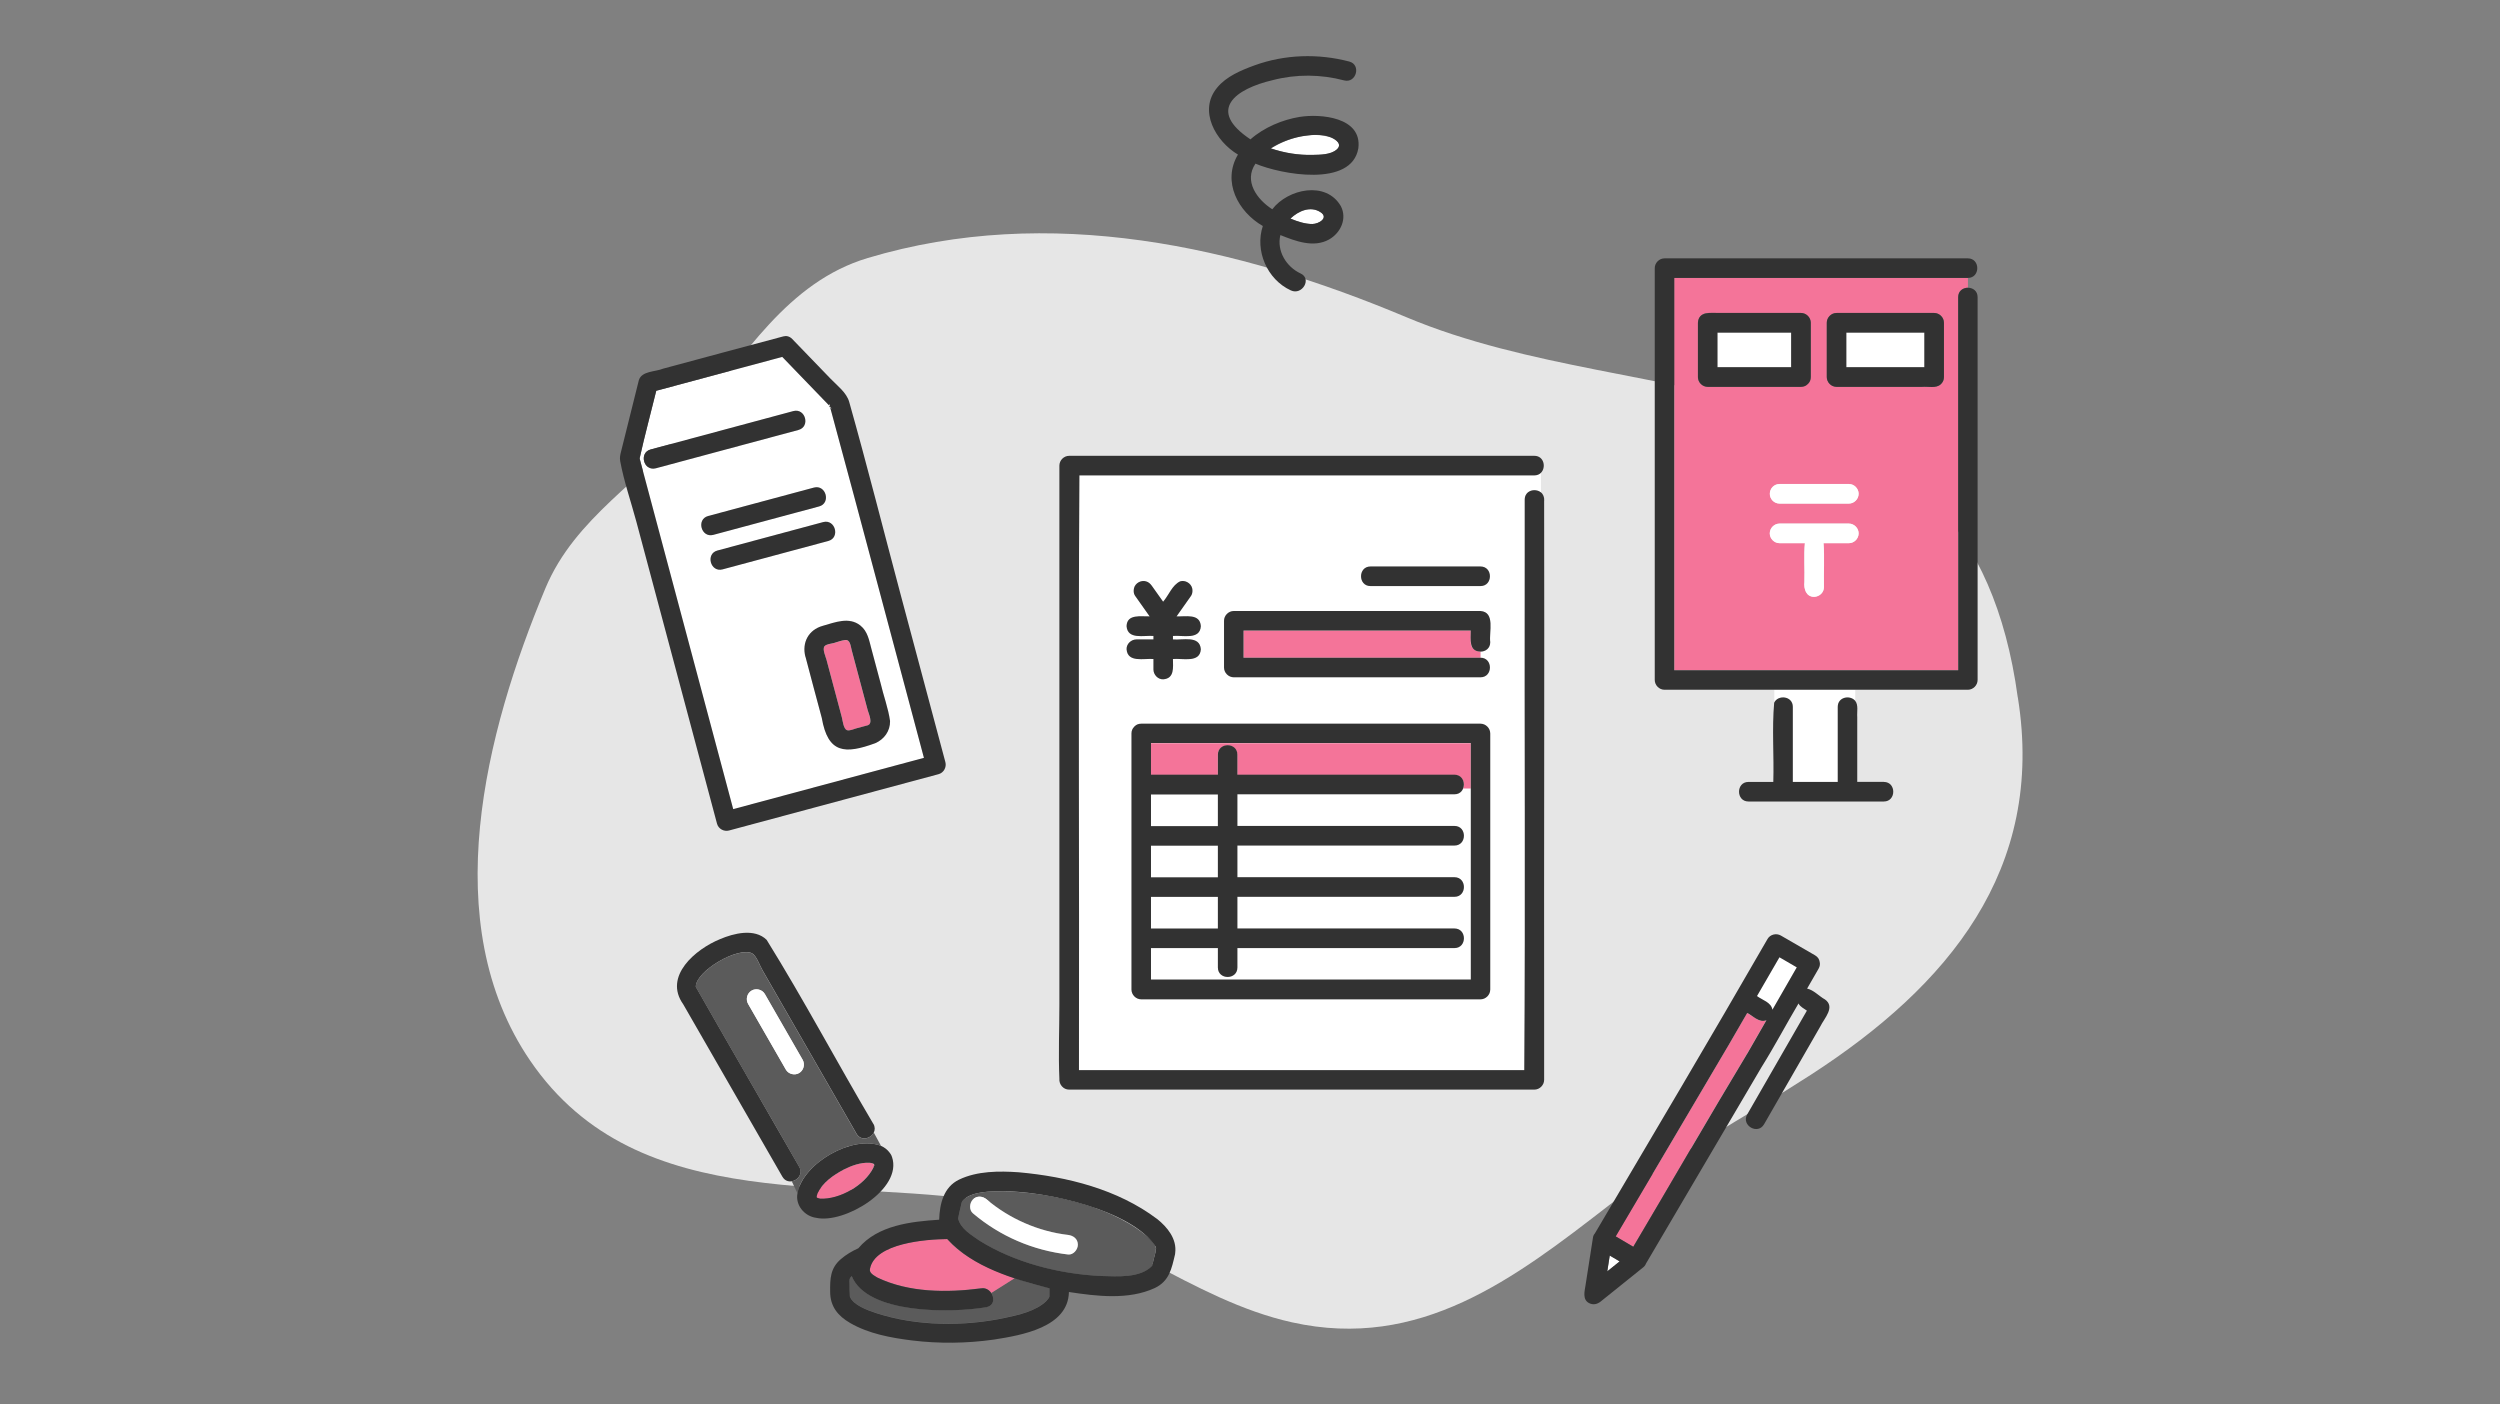 <svg xmlns="http://www.w3.org/2000/svg" width="445" height="250" viewBox="0 0 445 250" fill="none"><rect x="0" y="0" width="445" height="250" fill="#808080" stroke="none"/><g clip-path="url(#clip0_132_117)"><path d="M359.164 124.145C350.638 61.451 293.234 74.501 250.347 56.469C220.128 43.767 186.796 36.255 154.467 45.923C140.18 50.195 132.387 63.439 122.91 75.147C114.423 85.628 102.386 92.004 97.075 104.731C86.376 130.367 77.657 164.276 94.349 188.762C113.754 217.237 150.442 208.86 179.414 214.449C197.405 217.908 212.039 231.384 229.965 235.373C252.765 240.446 269.559 227.589 286.431 214.514C297.927 205.594 310.272 199.127 322.399 191.266C346.665 175.532 364.102 154.879 359.177 124.158L359.164 124.145Z" fill="#E6E6E6"></path><path d="M155.534 201.58C155.007 202.69 153.258 203.193 152.448 201.812C146.867 192.092 141.273 182.386 135.692 172.666C135.229 171.853 134.663 170.162 133.853 169.697C131.346 168.484 123.861 172.834 123.836 175.661C129.893 186.322 136.142 197.023 142.25 207.711C142.958 208.937 142.019 210.099 140.939 210.28L141.942 212.397C142.906 207.04 151.766 201.98 156.82 203.968L155.534 201.593V201.58ZM139.884 190.389C137.647 186.49 135.396 182.592 133.159 178.694C132.683 177.881 132.966 176.796 133.776 176.319C134.586 175.841 135.679 176.125 136.142 176.938C136.425 177.429 136.708 177.919 136.978 178.397L142.855 188.62C143.331 189.433 143.048 190.518 142.238 190.995C141.427 191.473 140.334 191.189 139.871 190.376L139.884 190.389Z" fill="#5B5B5B"></path><path d="M312.896 181.495C312.265 181.095 311.623 180.708 310.992 180.308C309.886 182.205 308.781 184.115 307.688 186.013C300.988 197.372 294.288 208.718 287.588 220.077C288.63 220.697 289.671 221.303 290.713 221.923C297.503 210.473 304.138 198.921 311.005 187.523C312.137 185.548 313.281 183.573 314.413 181.585C313.95 181.805 313.333 181.74 312.896 181.482V181.495Z" fill="#F47499"></path><path d="M312.741 177.3C313.693 178.036 315.262 178.397 315.493 179.74C316.947 177.223 318.387 174.706 319.84 172.176C318.811 171.582 317.782 170.975 316.754 170.381C315.416 172.679 314.079 174.989 312.754 177.287L312.741 177.3Z" fill="white"></path><path d="M233.604 39.882C234.774 39.869 236.588 38.759 235.032 37.765C233.295 36.642 231.174 37.507 229.695 38.914C230.968 39.456 232.357 39.895 233.604 39.882Z" fill="white"></path><path d="M233.643 27.581C234.942 27.555 236.845 27.555 237.925 26.638C239.018 25.696 237.809 24.831 236.883 24.457C233.308 23.347 229.438 24.496 226.21 26.419C228.615 27.245 231.109 27.645 233.643 27.581Z" fill="white"></path><path d="M263.001 84.608H192.145C191.914 119.898 192.145 155.176 192.068 190.466H271.334C271.539 160.055 271.334 129.631 271.411 99.207C271.411 95.773 271.411 92.353 271.411 88.919C271.411 87.306 273.237 86.802 274.291 87.629V84.156C274.021 84.414 273.636 84.595 273.147 84.595H263.001V84.608ZM243.943 100.846H263.528C265.766 100.846 265.766 104.331 263.528 104.331H243.943C241.706 104.331 241.706 100.846 243.943 100.846ZM200.529 115.561C200.658 113.109 203.68 113.961 205.313 113.819V113.199C203.654 113.057 200.709 113.909 200.529 111.457C200.607 109.236 203.114 109.766 204.632 109.714C203.77 108.488 202.896 107.261 202.034 106.035C201.764 105.661 201.764 105.132 201.854 104.693C202.073 103.789 203.101 103.221 203.989 103.479C204.452 103.609 204.76 103.905 205.03 104.28C205.699 105.222 206.368 106.164 207.036 107.107C208.052 105.958 208.644 104.138 210.071 103.479C210.958 103.208 211.974 103.802 212.206 104.693C212.309 105.093 212.283 105.687 212.026 106.035C211.164 107.261 210.29 108.488 209.428 109.714C211.01 109.791 213.62 109.146 213.749 111.457C213.608 113.974 210.457 113.031 208.785 113.199V113.819C210.496 113.987 213.556 113.044 213.749 115.561C213.608 118.078 210.457 117.136 208.785 117.304C208.785 118.827 209.094 120.763 207.049 120.918C206.11 120.957 205.313 120.092 205.313 119.176V117.304C203.654 117.162 200.709 118.014 200.529 115.561ZM265.251 136.227V176.138C265.251 177.081 264.454 177.881 263.515 177.881H203.127C202.188 177.881 201.391 177.081 201.391 176.138V130.56C201.391 130.044 201.584 129.657 201.867 129.373C201.867 129.373 201.893 129.347 201.893 129.334C201.918 129.321 201.931 129.295 201.957 129.282C202.24 128.998 202.626 128.818 203.127 128.818H263.515C264.454 128.818 265.251 129.618 265.251 130.56V136.227ZM265.251 114.322C265.251 115.445 264.39 116 263.515 116V117.084C265.753 117.084 265.753 120.57 263.515 120.57H219.6C218.661 120.57 217.864 119.769 217.864 118.827V110.514C217.864 109.572 218.661 108.772 219.6 108.772H263.515C266.19 108.965 264.994 112.528 265.251 114.322Z" fill="white"></path><path d="M315.815 125.074C316.484 123.603 319.133 123.861 319.133 125.81V139.17H327.131V125.81C327.131 124.016 329.33 123.667 330.23 124.726V122.764H315.828V125.061L315.815 125.074Z" fill="white"></path><path d="M133.416 143.249C143.768 140.461 154.12 137.685 164.472 134.897C158.903 114.116 153.425 93.308 147.793 72.565C147.626 72.436 147.561 72.281 147.561 72.152C144.784 69.273 142.019 66.408 139.241 63.529C131.77 65.543 124.286 67.557 116.814 69.557C115.837 73.585 114.744 77.547 113.857 81.588C119.386 102.408 124.967 123.216 130.51 144.023C131.474 143.765 132.439 143.507 133.403 143.249H133.416ZM153.155 111.34C154.467 112.386 154.724 113.974 155.123 115.497C155.663 117.51 156.203 119.537 156.743 121.551C157.27 123.822 158.106 126.043 158.441 128.34C158.466 130.147 157.386 131.606 155.804 132.29C150.416 134.252 147.394 134.149 146.288 127.785C145.324 124.145 144.308 120.531 143.382 116.878C142.739 114.374 143.935 112.102 146.455 111.392C148.642 110.772 151.136 109.727 153.168 111.327L153.155 111.34ZM116.737 83.369C114.577 83.95 113.664 80.594 115.811 80.013C124.273 77.741 132.747 75.456 141.209 73.184C143.369 72.604 144.282 75.96 142.135 76.54C133.673 78.812 125.199 81.097 116.737 83.369ZM126.047 91.849C132.323 90.158 138.598 88.468 144.874 86.789C147.034 86.209 147.947 89.565 145.8 90.145C145.015 90.352 144.231 90.572 143.446 90.778C137.955 92.249 132.464 93.734 126.973 95.205C124.813 95.786 123.9 92.43 126.047 91.849ZM127.693 97.993C133.969 96.303 140.244 94.612 146.52 92.934C148.68 92.353 149.593 95.709 147.446 96.29C146.661 96.496 145.877 96.716 145.092 96.922C139.601 98.394 134.11 99.878 128.619 101.35C126.459 101.93 125.546 98.574 127.693 97.993Z" fill="white"></path><path d="M148.114 72.72C148.024 72.694 147.883 72.539 147.767 72.397C147.767 72.449 147.78 72.513 147.793 72.565C147.87 72.629 147.973 72.681 148.114 72.72Z" fill="white"></path><path d="M147.767 72.384C147.767 72.307 147.729 72.216 147.729 72.139C147.703 71.855 147.574 71.958 147.574 72.139C147.613 72.177 147.69 72.281 147.767 72.371V72.384Z" fill="white"></path><path d="M127.629 146.618C127.873 147.534 128.864 148.076 129.764 147.831C142.199 144.488 154.634 141.145 167.069 137.802C167.982 137.556 168.522 136.562 168.278 135.659C165.629 125.72 162.98 115.793 160.318 105.854C157.27 94.431 154.377 82.943 151.162 71.558C150.686 69.854 149.014 68.641 147.831 67.401C145.555 65.052 143.292 62.69 141.016 60.341C140.527 59.837 139.948 59.734 139.434 59.876C132.297 61.761 125.173 63.71 118.036 65.62C116.66 66.201 114.229 66.007 113.715 67.673C112.661 71.906 111.606 76.127 110.552 80.361C110.397 80.968 110.282 81.458 110.397 82.091C111.066 85.718 112.326 89.332 113.278 92.882C118.062 110.798 122.845 128.701 127.629 146.618ZM113.895 81.742C113.895 81.742 113.869 81.639 113.857 81.587C114.744 77.547 115.837 73.572 116.814 69.557C124.286 67.543 131.77 65.53 139.241 63.529C142.019 66.408 144.784 69.273 147.561 72.152C147.561 71.958 147.703 71.868 147.716 72.152C147.716 72.229 147.741 72.32 147.754 72.397C147.87 72.539 148.011 72.694 148.101 72.72C147.96 72.681 147.857 72.629 147.78 72.565C153.412 93.308 158.89 114.128 164.459 134.897C153.142 137.944 141.826 140.99 130.51 144.023C124.967 123.267 119.425 102.498 113.882 81.742H113.895Z" fill="#323232"></path><path d="M147.767 72.384C147.69 72.281 147.613 72.191 147.574 72.152C147.574 72.268 147.626 72.436 147.806 72.565C147.806 72.513 147.78 72.449 147.78 72.397L147.767 72.384Z" fill="#323232"></path><path d="M314.49 49.473H298.017V119.292H348.555V52.893C348.555 51.77 349.417 51.215 350.291 51.215V49.473H314.503H314.49ZM302.222 67.118V57.45C302.222 56.508 303.02 55.707 303.958 55.707H320.573C321.512 55.707 322.309 56.508 322.309 57.45V67.118C322.309 67.634 322.116 68.021 321.833 68.305C321.833 68.305 321.807 68.331 321.795 68.344C321.769 68.357 321.756 68.383 321.73 68.396C320.946 69.17 319.518 68.757 318.502 68.86C313.654 68.86 308.806 68.86 303.946 68.86C303.007 68.86 302.21 68.06 302.21 67.118H302.222ZM329.099 96.677H324.585C324.804 99.259 324.585 101.892 324.662 104.486C324.662 105.467 323.865 106.19 322.926 106.229C321.473 106.229 321.049 104.796 321.19 103.583C321.254 101.285 321.062 98.962 321.267 96.677H316.754C315.815 96.677 315.018 95.877 315.018 94.934C315.018 93.992 315.815 93.192 316.754 93.192H329.099C330.037 93.192 330.835 93.992 330.835 94.934C330.835 95.877 330.037 96.677 329.099 96.677ZM329.099 89.629H316.754C314.477 89.552 314.477 86.234 316.754 86.144H329.099C330.037 86.144 330.835 86.944 330.835 87.887C330.835 88.829 330.037 89.629 329.099 89.629ZM346.022 57.45V67.118C346.022 67.634 345.829 68.021 345.546 68.305C345.546 68.305 345.52 68.331 345.52 68.344C345.495 68.357 345.482 68.383 345.456 68.396C344.646 69.183 343.18 68.757 342.125 68.86C337.046 68.86 331.966 68.86 326.9 68.86C325.961 68.86 325.164 68.06 325.164 67.118V57.45C325.164 56.508 325.961 55.707 326.9 55.707H344.286C345.224 55.707 346.022 56.508 346.022 57.45Z" fill="#F47499"></path><path d="M350.291 51.215C349.429 51.215 348.555 51.77 348.555 52.893V119.292H298.017V49.472H350.278C352.516 49.472 352.516 45.987 350.278 45.987H296.281C295.342 45.987 294.545 46.788 294.545 47.73V121.034C294.545 121.976 295.342 122.777 296.281 122.777H315.815H330.217H350.278C351.217 122.777 352.014 121.976 352.014 121.034V52.893C352.014 51.77 351.153 51.215 350.278 51.215H350.291Z" fill="#323232"></path><path d="M335.336 139.17H330.59V127.643C330.513 126.713 330.835 125.487 330.218 124.739C329.33 123.68 327.118 124.029 327.118 125.823V139.183H319.12V125.823C319.12 123.861 316.471 123.616 315.802 125.087C315.391 129.721 315.789 134.51 315.648 139.183H311.224C308.987 139.183 308.987 142.668 311.224 142.668H335.323C337.56 142.668 337.56 139.183 335.323 139.183L335.336 139.17Z" fill="#323232"></path><path d="M145.388 213.146V213.158V213.146H145.375H145.388Z" fill="#F47499"></path><path d="M145.362 213.106C145.362 213.119 145.362 213.132 145.375 213.144C145.375 213.119 145.375 213.106 145.362 213.094V213.106Z" fill="#F47499"></path><path d="M155.534 207.195C155.534 207.195 155.38 207.117 155.329 207.091C155.213 207.053 155.136 207.04 154.969 207.001C154.878 207.001 154.711 206.975 154.711 206.975C153.168 206.898 151.561 207.479 150.172 208.176C148.282 209.195 146.404 210.486 145.478 212.448C145.504 212.422 145.388 212.797 145.35 212.9C145.35 212.952 145.35 213.016 145.35 213.081C145.35 213.106 145.362 213.132 145.375 213.158C145.427 213.197 145.491 213.223 145.543 213.261C145.697 213.3 145.825 213.352 145.98 213.378C149.452 213.532 153.863 211.002 155.431 207.892C155.457 207.814 155.496 207.711 155.496 207.711C155.56 207.517 155.56 207.169 155.56 207.556C155.56 207.582 155.56 207.337 155.56 207.324C155.56 207.298 155.547 207.272 155.534 207.246C155.534 207.246 155.521 207.22 155.509 207.208L155.534 207.195Z" fill="#F47499"></path><path d="M145.35 213.029C145.35 213.029 145.35 213.067 145.362 213.08V213.067C145.362 213.067 145.362 213.042 145.35 213.029Z" fill="#F47499"></path><path d="M145.388 213.158C145.44 213.21 145.465 213.197 145.388 213.158V213.158Z" fill="#F47499"></path><path d="M145.388 213.184C145.388 213.184 145.401 213.222 145.401 213.235C145.401 213.222 145.401 213.209 145.401 213.197L145.388 213.184Z" fill="#F47499"></path><path d="M158.762 205.917C158.723 205.775 158.659 205.62 158.569 205.478C158.505 205.362 158.428 205.259 158.351 205.168C157.939 204.613 157.412 204.226 156.833 203.968C151.779 201.98 142.919 207.027 141.955 212.397C141.53 214.514 143.202 216.501 145.285 216.773C150.249 217.895 160.73 211.674 158.775 205.93L158.762 205.917ZM145.388 213.184C145.388 213.197 145.388 213.21 145.388 213.223C145.388 213.21 145.388 213.184 145.375 213.171L145.388 213.184ZM155.573 207.543C155.573 207.156 155.573 207.505 155.509 207.698C155.509 207.698 155.47 207.801 155.444 207.879C153.888 210.99 149.465 213.52 145.993 213.365C145.838 213.339 145.697 213.274 145.555 213.249C145.504 213.21 145.44 213.184 145.388 213.145C145.453 213.21 145.465 213.197 145.388 213.145C145.388 213.145 145.388 213.12 145.375 213.107C145.375 213.107 145.375 213.107 145.375 213.094C145.375 213.081 145.375 213.055 145.362 213.042C145.362 213.042 145.362 213.068 145.375 213.081C145.375 213.029 145.375 212.952 145.375 212.9C145.414 212.797 145.53 212.423 145.504 212.448C146.43 210.473 148.307 209.196 150.198 208.176C151.586 207.479 153.194 206.898 154.737 206.975C154.737 206.975 154.891 207.001 154.994 207.001C155.149 207.04 155.239 207.053 155.354 207.092C155.406 207.117 155.496 207.169 155.56 207.195C155.56 207.208 155.586 207.221 155.586 207.234C155.586 207.259 155.586 207.285 155.611 207.311C155.611 207.311 155.611 207.569 155.611 207.543H155.573Z" fill="#323232"></path><path d="M145.362 213.081C145.362 213.081 145.362 213.12 145.375 213.133C145.375 213.094 145.362 213.068 145.35 213.055V213.068L145.362 213.081Z" fill="#323232"></path><path d="M155.457 200.057C149.04 189.201 143.099 177.984 136.464 167.296C134.316 165.18 130.574 166.135 128.169 167.167C123.823 168.936 118.049 173.763 121.611 178.759C127.501 188.995 133.377 199.231 139.267 209.454C139.679 210.164 140.334 210.37 140.952 210.267C142.019 210.086 142.971 208.925 142.263 207.698C136.155 197.011 129.905 186.31 123.849 175.648C123.849 172.834 131.371 168.458 133.866 169.684C134.676 170.149 135.229 171.84 135.705 172.653C141.286 182.373 146.88 192.08 152.461 201.799C153.258 203.181 155.007 202.677 155.547 201.567C155.753 201.128 155.779 200.586 155.457 200.031V200.057Z" fill="#323232"></path><path d="M136.991 178.41C136.708 177.92 136.425 177.429 136.155 176.952C135.692 176.138 134.586 175.854 133.789 176.332C132.979 176.81 132.696 177.894 133.172 178.707C135.126 182.115 137.094 185.522 139.048 188.93C139.331 189.421 139.614 189.911 139.884 190.389C140.347 191.202 141.453 191.486 142.25 191.008C143.061 190.531 143.344 189.446 142.868 188.633L136.991 178.41Z" fill="white"></path><path d="M149.85 127.708C149.992 128.237 150.12 129.799 150.789 129.992C151.252 130.134 151.998 129.773 152.435 129.657C153.104 129.476 153.785 129.295 154.454 129.115C155.444 128.792 154.621 127.088 154.454 126.43C153.94 124.494 153.412 122.544 152.898 120.608C152.461 118.982 152.024 117.355 151.599 115.729C151.419 115.058 151.355 113.819 150.429 113.935C149.76 114.012 149.066 114.296 148.41 114.477C147.973 114.593 147.073 114.658 146.764 115.045C146.34 115.561 146.97 116.904 147.111 117.433C148.024 120.854 148.937 124.287 149.85 127.708Z" fill="#F47499"></path><path d="M143.369 116.878C144.308 120.518 145.311 124.145 146.275 127.785C147.381 134.149 150.416 134.252 155.791 132.29C157.373 131.606 158.466 130.134 158.428 128.34C158.106 126.042 157.257 123.822 156.73 121.55C156.19 119.537 155.65 117.51 155.11 115.497C154.698 113.973 154.454 112.386 153.142 111.34C151.123 109.74 148.629 110.785 146.43 111.405C143.909 112.115 142.713 114.386 143.356 116.891L143.369 116.878ZM146.764 115.032C147.086 114.645 147.973 114.58 148.41 114.464C149.053 114.283 149.76 113.999 150.429 113.922C151.355 113.806 151.419 115.045 151.599 115.716L154.454 126.417C154.634 127.075 155.444 128.766 154.454 129.102C153.785 129.282 153.104 129.463 152.435 129.644C151.985 129.76 151.252 130.121 150.789 129.979C150.133 129.786 149.992 128.237 149.85 127.695C148.937 124.274 148.024 120.84 147.111 117.42C146.97 116.878 146.34 115.548 146.764 115.032Z" fill="#323232"></path><path d="M126.973 95.205C133.249 93.514 139.524 91.823 145.8 90.145C147.947 89.565 147.034 86.209 144.874 86.789C139.383 88.261 133.892 89.745 128.401 91.217C127.616 91.423 126.832 91.643 126.048 91.849C123.9 92.43 124.813 95.786 126.973 95.205Z" fill="#323232"></path><path d="M142.135 76.528C144.282 75.947 143.369 72.591 141.209 73.172C133.802 75.16 126.395 77.16 118.988 79.148C117.933 79.432 116.866 79.716 115.811 80C113.664 80.581 114.577 83.937 116.737 83.356C125.199 81.084 133.673 78.8 142.135 76.528Z" fill="#323232"></path><path d="M147.446 96.29C149.593 95.709 148.68 92.353 146.52 92.933C140.244 94.624 133.969 96.315 127.694 97.993C125.546 98.574 126.459 101.93 128.619 101.349C134.895 99.659 141.17 97.968 147.446 96.29Z" fill="#323232"></path><path d="M180.597 227.512L176.444 230.132C177.074 231.061 176.92 232.468 175.544 232.662C169.371 233.708 154.351 233.953 151.599 227.099C151.149 227.602 151.213 227.718 151.226 228.583C151.226 229.306 151.226 230.042 151.278 230.752C151.818 232.275 154.416 233.204 155.959 233.707C163.147 236.057 171.583 236.121 178.926 234.547C181.536 233.979 185.073 233.256 186.744 230.945C186.77 230.906 186.796 230.803 186.821 230.7C186.821 230.222 186.809 229.745 186.821 229.267C184.712 228.79 182.642 228.196 180.61 227.473L180.597 227.512Z" fill="#5B5B5B"></path><path d="M178.823 226.879C175.158 225.408 171.223 223.614 168.612 220.542C164.832 220.567 155.714 221.264 154.853 225.847C154.66 226.634 155.663 227.06 156.19 227.409C161.823 230.093 168.535 230.106 174.618 229.319C175.428 229.203 176.071 229.59 176.444 230.145L180.597 227.525C180.006 227.318 179.401 227.125 178.823 226.892V226.879Z" fill="#F47499"></path><path d="M204.902 220.709C198.678 214.836 187.014 212.203 178.63 212.048C176.547 212.048 173.229 212.009 171.544 213.532C171.12 213.907 171.171 214.113 171.004 214.81C170.85 215.494 170.631 216.243 170.554 216.94C170.991 218.721 172.856 219.806 174.271 220.8C180.559 224.775 188.609 226.815 195.99 227.137C198.832 227.202 202.922 227.576 205.082 225.33C205.275 224.543 205.442 223.755 205.661 222.981C205.661 222.968 205.661 222.955 205.661 222.942C205.648 222.684 205.686 222.426 205.776 222.194C205.751 222.09 205.712 221.948 205.699 221.923C205.519 221.471 205.211 221.084 204.889 220.735L204.902 220.709ZM190.126 223.291C183.851 222.555 178.013 220.051 173.178 215.959C172.457 215.352 172.56 214.113 173.178 213.494C173.885 212.784 174.914 212.887 175.634 213.494C179.697 216.94 184.841 219.186 190.126 219.806C191.065 219.909 191.862 220.516 191.862 221.548C191.862 222.413 191.065 223.394 190.126 223.291Z" fill="#5B5B5B"></path><path d="M205.095 225.292C205.146 225.189 205.185 225.047 205.095 225.292V225.292Z" fill="#5B5B5B"></path><path d="M205.931 216.953C198.922 211.687 189.946 209.441 181.343 208.666C177.871 208.421 173.936 208.421 170.721 209.97C167.944 211.299 167.262 214.32 167.172 217.108C162.17 217.431 156.229 218.089 152.782 222.194C151.664 222.697 150.609 223.317 149.696 224.104C147.78 225.73 147.742 227.628 147.767 229.951C147.78 232.533 149.117 234.224 151.342 235.502C154.647 237.412 158.595 238.135 162.337 238.6C167.172 239.193 172.097 239.129 176.92 238.445C181.858 237.67 190.139 236.263 190.268 229.977C195.206 230.726 200.864 231.436 205.558 229.267C208.143 228.028 208.554 225.821 209.158 223.265C209.158 223.188 209.184 223.11 209.184 223.033C209.506 220.529 207.808 218.45 205.944 216.953H205.931ZM186.809 230.739C186.77 231.023 186.513 231.268 186.23 231.591C184.417 233.385 181.318 234.056 178.926 234.572C171.583 236.147 163.134 236.083 155.959 233.733C154.416 233.23 151.818 232.288 151.278 230.777C151.214 230.068 151.239 229.319 151.226 228.609C151.201 227.744 151.149 227.628 151.599 227.125C154.351 233.979 169.358 233.733 175.544 232.688C177.858 232.275 176.637 228.932 174.618 229.332C168.535 230.119 161.823 230.106 156.19 227.421C155.663 227.073 154.66 226.647 154.853 225.86C155.714 221.277 164.819 220.593 168.612 220.554C173.268 225.64 180.353 227.641 186.809 229.319C186.796 229.796 186.809 230.274 186.809 230.752V230.739ZM205.095 225.292C205.146 225.188 205.185 225.046 205.095 225.292V225.292ZM205.661 222.929C205.661 222.929 205.661 222.955 205.661 222.968C205.442 223.743 205.262 224.53 205.082 225.317C202.922 227.563 198.832 227.189 195.99 227.125C188.622 226.789 180.572 224.762 174.271 220.787C172.856 219.793 170.991 218.709 170.554 216.927C170.644 216.243 170.85 215.494 171.004 214.797C171.171 214.087 171.133 213.894 171.544 213.52C173.229 212.009 176.534 212.048 178.63 212.048C186.076 212.009 201.507 215.378 205.712 221.91C205.712 221.936 205.751 222.065 205.789 222.181C205.686 222.413 205.648 222.671 205.673 222.929H205.661Z" fill="#323232"></path><path d="M329.099 86.157H316.754C315.815 86.157 315.018 86.957 315.018 87.899C315.018 88.842 315.815 89.642 316.754 89.642H329.099C330.037 89.642 330.835 88.842 330.835 87.899C330.835 86.957 330.037 86.157 329.099 86.157Z" fill="white"></path><path d="M329.099 93.205H316.754C315.815 93.205 315.018 94.005 315.018 94.947C315.018 95.889 315.815 96.69 316.754 96.69H321.267C321.074 98.962 321.267 101.298 321.19 103.595C321.049 104.809 321.473 106.255 322.926 106.242C323.865 106.203 324.662 105.48 324.662 104.499C324.598 101.905 324.791 99.271 324.585 96.69H329.099C330.037 96.69 330.835 95.889 330.835 94.947C330.835 94.005 330.037 93.205 329.099 93.205Z" fill="white"></path><path d="M318.837 59.192H305.694V65.375H318.837V59.192Z" fill="white"></path><path d="M320.573 68.86C321.087 68.86 321.473 68.68 321.743 68.396C321.769 68.383 321.782 68.357 321.807 68.344C321.807 68.344 321.833 68.318 321.846 68.305C322.129 68.021 322.322 67.634 322.322 67.118V57.45C322.322 56.507 321.524 55.707 320.586 55.707H306.029C304.537 55.72 302.351 55.333 302.235 57.45C302.235 60.677 302.235 63.891 302.235 67.118C302.235 68.06 303.032 68.86 303.971 68.86H320.586H320.573ZM305.694 65.375V59.192H318.837V65.375H305.694Z" fill="#323232"></path><path d="M328.636 65.375H342.55V59.192H328.636V65.375Z" fill="white"></path><path d="M326.9 55.707C325.961 55.707 325.164 56.507 325.164 57.45V67.118C325.164 68.06 325.961 68.86 326.9 68.86H342.125C343.18 68.757 344.633 69.183 345.456 68.396C345.482 68.383 345.494 68.357 345.52 68.344C345.52 68.344 345.546 68.318 345.546 68.305C345.829 68.021 346.022 67.634 346.022 67.118V57.45C346.022 56.507 345.224 55.707 344.286 55.707H326.9ZM342.55 59.192V65.375H328.636V59.192H342.55Z" fill="#323232"></path><path d="M190.126 219.819C184.841 219.199 179.697 216.953 175.634 213.507C174.914 212.9 173.885 212.797 173.178 213.507C172.56 214.126 172.457 215.365 173.178 215.972C178.013 220.064 183.851 222.568 190.126 223.304C191.052 223.407 191.862 222.426 191.862 221.561C191.862 220.529 191.065 219.935 190.126 219.819Z" fill="white"></path><path d="M286.097 226.299C286.83 225.705 287.563 225.124 288.296 224.53C287.704 224.182 287.113 223.833 286.534 223.485C286.392 224.427 286.238 225.357 286.097 226.299Z" fill="white"></path><path d="M324.804 177.881C323.775 177.3 322.823 176.216 321.666 175.971C322.347 174.783 323.029 173.609 323.711 172.421C323.955 171.995 323.993 171.582 323.903 171.221C323.839 170.769 323.595 170.343 323.08 170.046C321.049 168.871 319.017 167.697 316.985 166.522C316.175 166.057 315.082 166.328 314.619 167.142C304.511 184.709 294.159 202.122 283.872 219.574C283.679 219.78 283.563 220.064 283.538 220.361C283.538 220.413 283.525 220.464 283.512 220.516C283.087 223.265 282.663 226.015 282.226 228.764C282.059 229.848 281.647 231.294 282.83 231.94C283.563 232.327 284.296 232.172 284.926 231.668C287.395 229.681 289.877 227.693 292.346 225.705C292.616 225.511 292.874 225.253 292.976 224.931C299.83 213.275 306.685 201.619 313.552 189.95C315.866 186.258 317.911 182.373 320.136 178.617C320.406 179.198 321.113 179.52 321.627 179.895C318.091 186.052 314.542 192.209 311.005 198.366C309.887 200.315 312.883 202.071 314.002 200.121C317.332 194.326 320.676 188.517 324.006 182.722C324.726 181.224 326.771 179.236 324.804 177.868V177.881ZM286.097 226.299C286.238 225.356 286.392 224.427 286.534 223.485C287.125 223.833 287.717 224.182 288.296 224.53C287.563 225.124 286.83 225.705 286.097 226.299ZM311.018 187.523C304.151 198.908 297.516 210.474 290.726 221.923C289.684 221.303 288.643 220.697 287.601 220.077C294.301 208.718 301.001 197.372 307.7 186.013C308.806 184.116 309.899 182.205 311.005 180.308C312.073 180.837 313.14 182.128 314.426 181.599C313.294 183.573 312.15 185.548 311.018 187.536V187.523ZM315.493 179.74C315.275 178.397 313.693 178.023 312.741 177.3C314.079 175.003 315.416 172.692 316.741 170.394C317.769 170.988 318.798 171.595 319.827 172.189C318.374 174.706 316.934 177.223 315.48 179.753L315.493 179.74Z" fill="#323232"></path><path d="M216.771 165.283V159.642H204.863V165.283H216.771Z" fill="white"></path><path d="M243.133 174.396H261.805V140.332H260.455C260.236 140.925 259.722 141.403 258.899 141.403H220.256V147.044H258.899C261.136 147.044 261.136 150.529 258.899 150.529H220.256V156.17H258.899C261.136 156.17 261.136 159.655 258.899 159.655H220.256V165.296H258.899C261.136 165.296 261.136 168.781 258.899 168.781H220.256V172.24C220.256 174.486 216.784 174.486 216.784 172.24V168.781H204.876V174.421H243.133V174.396Z" fill="white"></path><path d="M216.771 147.044V141.403H204.863V147.044H216.771Z" fill="white"></path><path d="M216.771 156.17V150.529H204.863V156.17H216.771Z" fill="white"></path><path d="M274.87 89.113C274.909 88.506 274.677 87.938 274.279 87.641C273.224 86.828 271.398 87.319 271.398 88.932V99.22C271.334 129.644 271.527 160.055 271.321 190.479H192.055C192.132 155.189 191.914 119.898 192.132 84.621H273.121C273.61 84.621 273.996 84.44 274.266 84.182C275.243 83.253 274.857 81.136 273.121 81.136H190.306C189.368 81.136 188.57 81.936 188.57 82.878V178.771C188.57 183.173 188.377 187.626 188.57 192.015C188.48 193.022 189.278 193.964 190.306 193.951H273.121C274.06 193.951 274.857 193.151 274.857 192.209V181.921C274.819 150.981 274.922 120.04 274.857 89.1L274.87 89.113Z" fill="#323232"></path><path d="M203.474 113.818H202.266C201.353 113.818 200.491 114.619 200.53 115.561C200.71 118.014 203.642 117.162 205.313 117.304V119.175C205.313 120.092 206.111 120.957 207.049 120.918C209.081 120.776 208.798 118.801 208.785 117.304C210.457 117.136 213.608 118.078 213.749 115.561C213.556 113.044 210.483 113.986 208.785 113.818V113.199C210.457 113.031 213.608 113.973 213.749 111.456C213.608 109.146 211.01 109.791 209.428 109.714C210.29 108.487 211.164 107.261 212.026 106.035C212.27 105.686 212.309 105.093 212.206 104.693C211.975 103.802 210.959 103.208 210.071 103.479C208.644 104.137 208.052 105.945 207.036 107.106C206.368 106.164 205.699 105.222 205.03 104.279C204.76 103.905 204.452 103.608 203.989 103.479C203.101 103.221 202.073 103.789 201.854 104.693C201.751 105.131 201.764 105.661 202.034 106.035C202.896 107.261 203.77 108.487 204.632 109.714C203.114 109.765 200.594 109.236 200.53 111.456C200.71 113.909 203.642 113.057 205.313 113.199V113.818H203.474Z" fill="#323232"></path><path d="M261.792 114.309V112.231H221.349V117.071H263.528V115.987C262.667 115.987 261.792 115.432 261.792 114.309Z" fill="#F47499"></path><path d="M221.349 117.072V112.231H261.792C261.805 113.793 261.406 115.961 263.528 115.987C264.39 115.987 265.264 115.432 265.264 114.309C265.02 112.515 266.203 108.952 263.528 108.759C248.894 108.759 234.247 108.759 219.613 108.759C218.674 108.759 217.877 109.559 217.877 110.501V118.814C217.877 119.756 218.674 120.557 219.613 120.557H263.528C265.766 120.557 265.766 117.072 263.528 117.072H221.349Z" fill="#323232"></path><path d="M261.098 104.319H263.528C265.766 104.319 265.766 100.833 263.528 100.833H243.943C241.706 100.833 241.706 104.319 243.943 104.319H261.098Z" fill="#323232"></path><path d="M261.792 132.303H204.863V137.944H216.771V134.381C216.771 132.135 220.243 132.135 220.243 134.381V137.944H258.886C260.301 137.944 260.815 139.325 260.442 140.344H261.792V132.303Z" fill="#F47499"></path><path d="M203.14 177.881H263.528C264.467 177.881 265.264 177.081 265.264 176.138V130.56C265.264 129.618 264.467 128.818 263.528 128.818H203.14C202.626 128.818 202.24 128.999 201.97 129.283C201.944 129.295 201.931 129.321 201.906 129.334C201.906 129.334 201.88 129.36 201.88 129.373C201.597 129.657 201.404 130.044 201.404 130.56V176.138C201.404 177.081 202.201 177.881 203.14 177.881ZM204.876 141.416H216.784V147.057H204.876V141.416ZM204.876 150.529H216.784V156.17H204.876V150.529ZM204.876 159.642H216.784V165.283H204.876V159.642ZM204.876 168.755H216.784V172.214C216.784 174.46 220.256 174.46 220.256 172.214V168.755H258.899C261.136 168.755 261.136 165.27 258.899 165.27H220.256V159.629H258.899C261.136 159.629 261.136 156.144 258.899 156.144H220.256V150.503H258.899C261.136 150.503 261.136 147.018 258.899 147.018H220.256V141.377H258.899C261.085 141.403 261.162 137.918 258.899 137.892H220.256V134.33C220.256 132.084 216.784 132.084 216.784 134.33V137.892H204.876V132.251H261.805V174.357H204.876V168.716V168.755Z" fill="#323232"></path><path d="M220.359 27.503C217.491 32.344 220.385 37.701 224.782 40.231C223.342 44.581 225.503 49.731 229.772 51.693C231.791 52.622 233.553 49.628 231.521 48.685C228.949 47.498 227.226 44.658 227.907 41.844C230.595 42.915 233.836 44.167 236.587 42.619C238.632 41.457 239.815 38.94 238.684 36.72C236.073 32.137 229.258 33.596 226.467 37.249C223.741 35.506 221.362 32.241 223.471 29.13C228.023 31.053 240.587 33.402 241.783 26.406C242.503 20.83 235.031 20.21 231.289 20.817C228.357 21.295 225.014 22.65 222.583 24.806C214.726 19.591 219.896 15.809 226.557 14.26C230.736 13.175 235.083 13.214 239.249 14.311C241.41 14.879 242.336 11.523 240.175 10.955C234.633 9.497 228.692 9.677 223.291 11.639C220.925 12.504 218.276 13.601 216.642 15.615C213.26 19.694 216.385 25.154 220.359 27.516V27.503ZM235.031 37.752C236.575 38.746 234.774 39.856 233.604 39.869C232.357 39.882 230.968 39.443 229.695 38.901C231.174 37.494 233.295 36.629 235.031 37.752ZM232.215 24.186C233.72 23.967 235.43 23.863 236.87 24.444C237.796 24.819 239.005 25.683 237.912 26.626C236.845 27.555 234.941 27.542 233.63 27.568C231.096 27.632 228.602 27.219 226.197 26.406C228.023 25.206 230.248 24.47 232.215 24.186Z" fill="#323232"></path></g><defs><clipPath id="clip0_132_117"><rect width="275" height="229" fill="white" transform="translate(85 10)"></rect></clipPath></defs></svg>